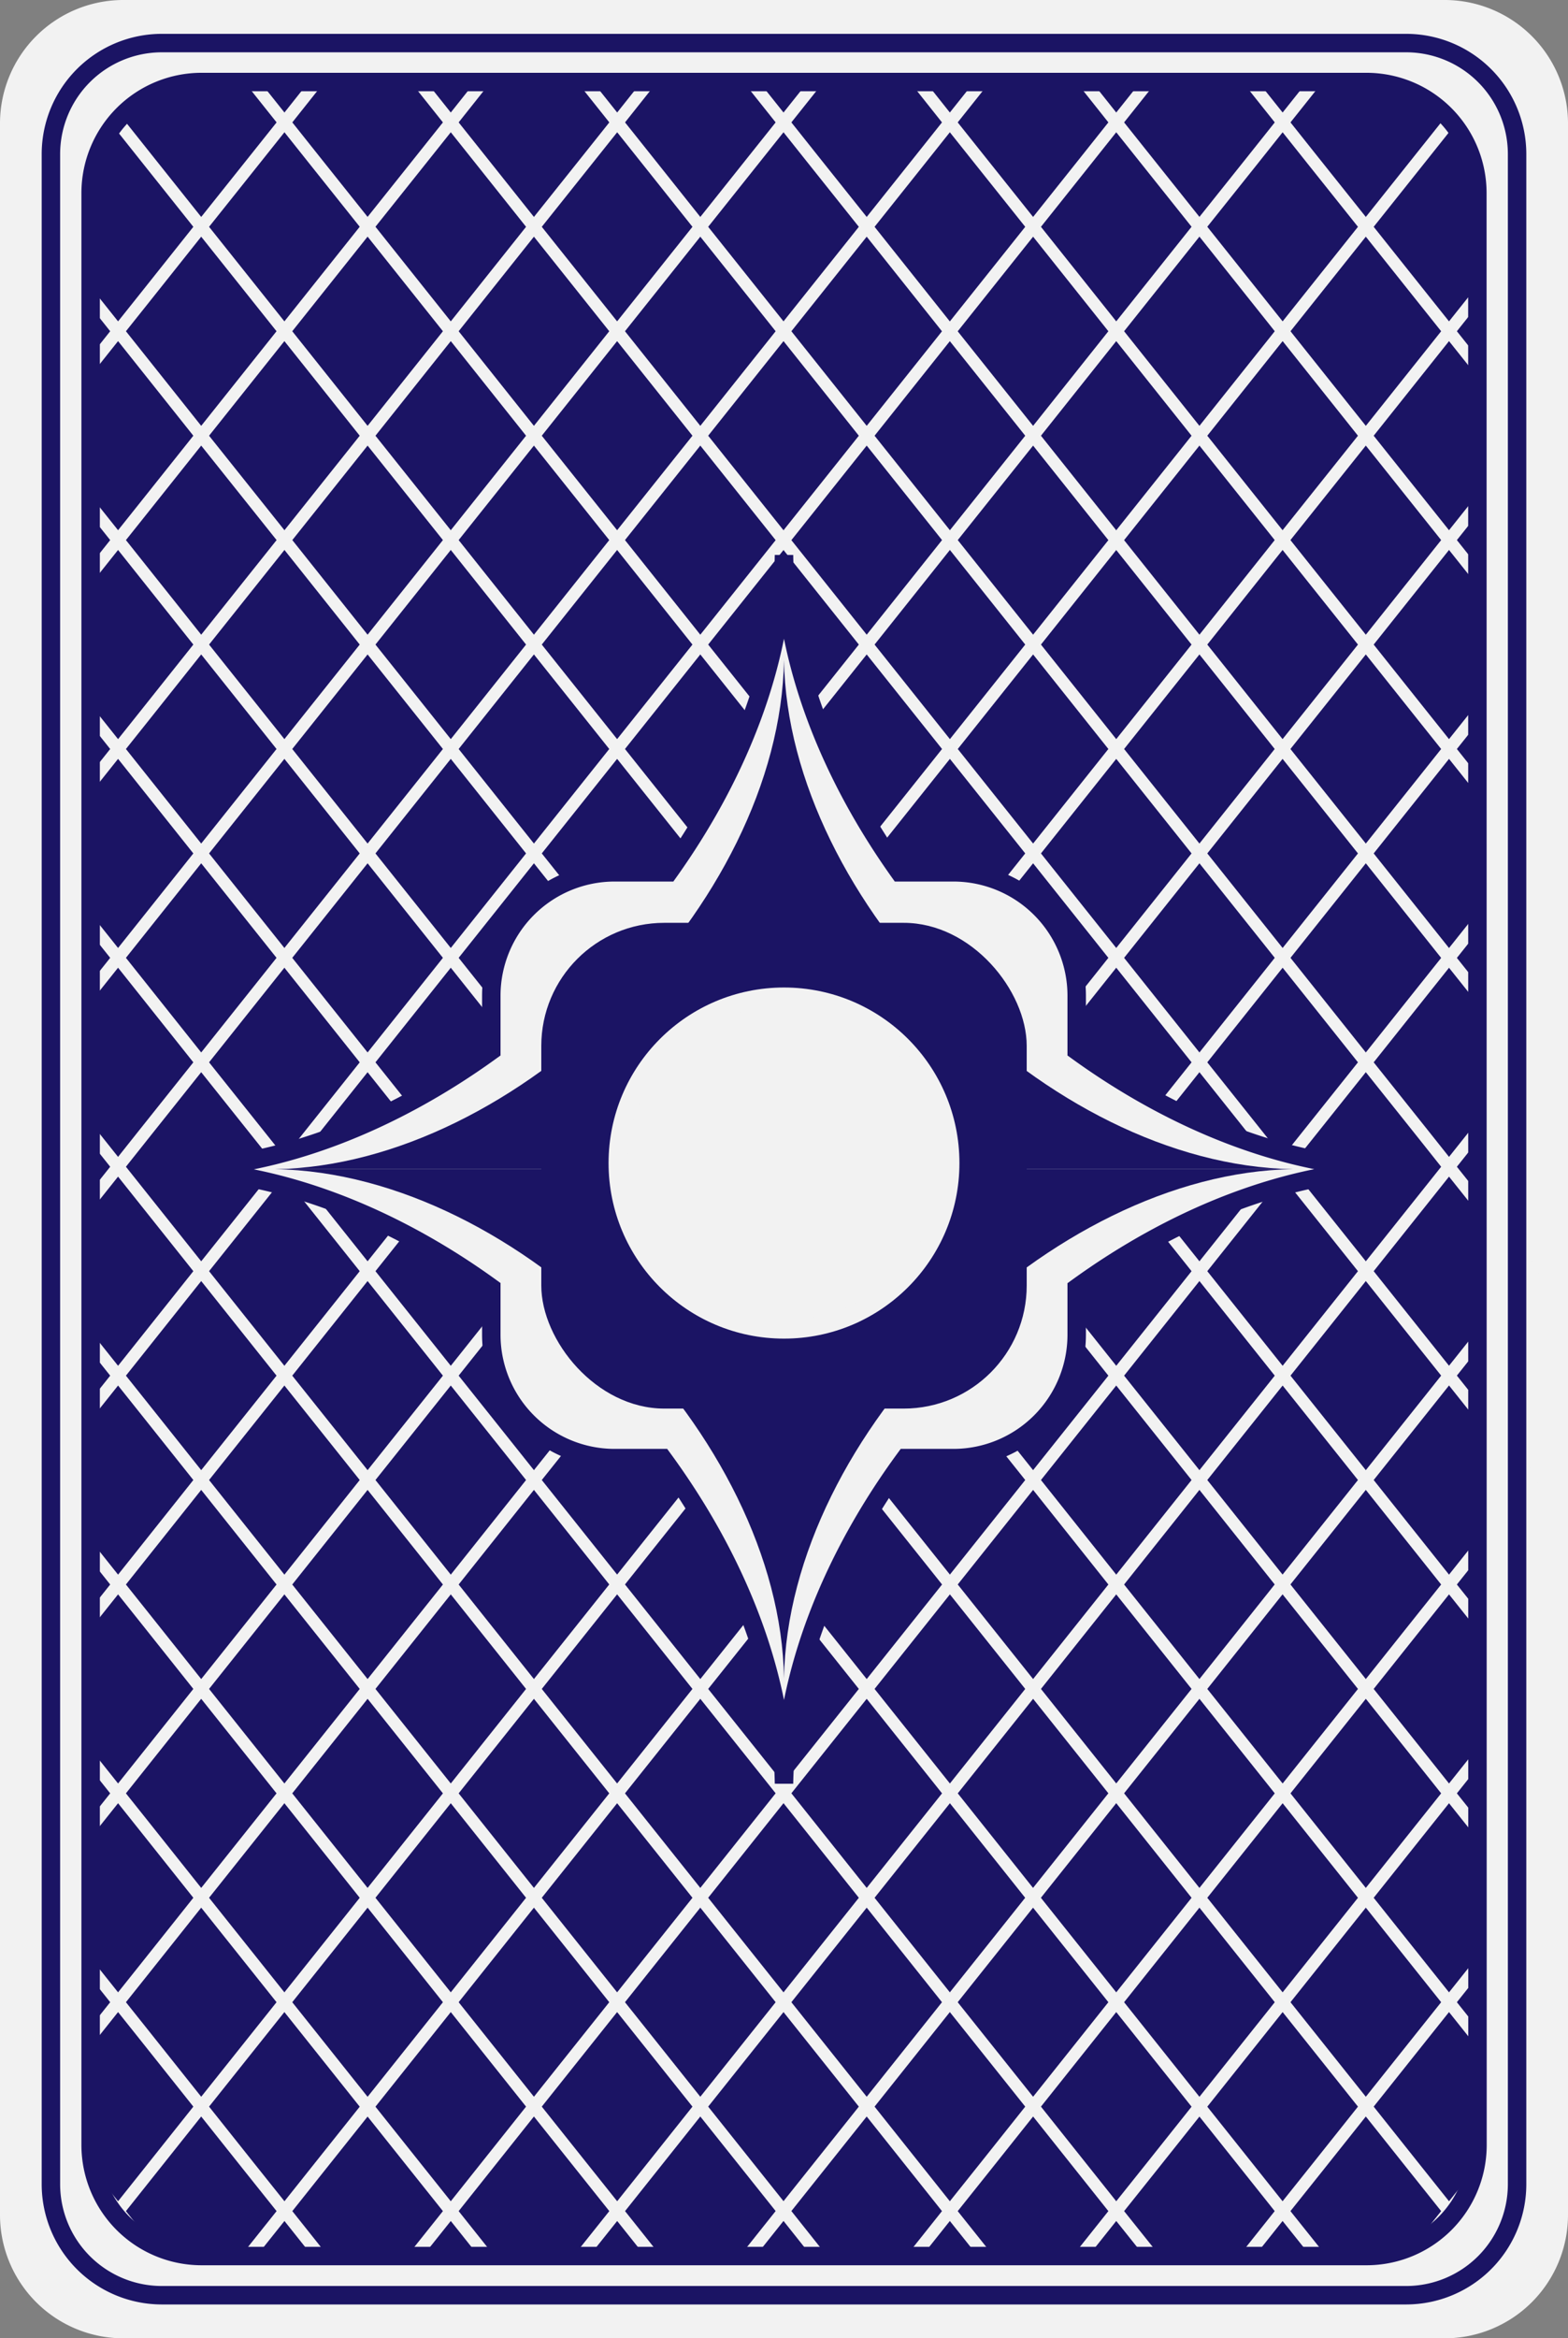 <svg xmlns="http://www.w3.org/2000/svg" viewBox="0 0 255 380"><rect x="0" y="0" width="255" height="380" fill="#808080" stroke="none"/><defs><style>.cls-1,.cls-5{fill:#f2f2f2;}.cls-2{fill:#1b1464;}.cls-3,.cls-4{fill:none;}.cls-3{stroke:#1b1464;}.cls-3,.cls-5{stroke-miterlimit:10;stroke-width:3px;}.cls-4,.cls-5{stroke:#f2f2f2;}.cls-4{stroke-linecap:square;stroke-linejoin:bevel;stroke-width:2px;}</style></defs><title>Card-Back</title><g id="Layer_5" data-name="Layer 5"><path class="cls-1" d="M20,0A20.06,20.06,0,0,0,0,20V360a20.06,20.06,0,0,0,20,20H235a20.06,20.06,0,0,0,20-20V20A20.06,20.06,0,0,0,235,0ZM34.74,365.68a20.06,20.06,0,0,1-20-20V32.34a20.06,20.06,0,0,1,20-20H220.26a20.06,20.06,0,0,1,20,20V345.68a20.06,20.06,0,0,1-20,20Z"/></g><g id="Layer_6" data-name="Layer 6"><rect class="cls-2" x="14.74" y="12.34" width="225.53" height="353.35" rx="15"/><rect class="cls-3" x="14.74" y="12.34" width="225.53" height="353.35" rx="15"/><polyline class="cls-4" points="9.79 42.02 19.2 53.83 23.39 59.09 32.72 70.81 46.26 87.77 59.78 104.75 73.31 121.72 86.83 138.69 100.37 155.66 113.89 172.64 127.42 189.61 140.95 206.58 154.48 223.56 168.01 240.52 181.53 257.5 195.06 274.47 208.59 291.44 222.12 308.41 231.46 320.13 235.65 325.38 245.06 337.19 249.17 342.35"/><polyline class="cls-4" points="9.79 75.97 19.2 87.77 23.39 93.03 32.72 104.75 46.25 121.72 59.78 138.69 73.31 155.66 86.83 172.64 100.37 189.6 100.37 189.61 113.89 206.58 127.42 223.55 140.95 240.52 154.48 257.49 154.48 257.5 168.01 274.47 181.53 291.43 195.06 308.41 208.59 325.38 222.12 342.35 229.97 352.21 235.65 359.33 240.51 365.42"/><polyline class="cls-4" points="9.79 109.92 19.2 121.72 23.39 126.98 32.72 138.69 46.25 155.66 59.78 172.64 73.31 189.61 86.83 206.58 100.36 223.56 113.89 240.52 127.42 257.5 140.95 274.47 154.48 291.44 168 308.41 181.53 325.38 195.06 342.36 202.91 352.21 208.58 359.33 213.45 365.42"/><polyline class="cls-4" points="9.79 143.86 19.2 155.66 23.39 160.92 32.72 172.64 46.26 189.61 59.78 206.58 73.31 223.56 86.83 240.52 100.36 257.49 113.89 274.47 127.42 291.43 140.95 308.41 154.47 325.38 168.01 342.35 175.86 352.21 181.53 359.33 186.4 365.42"/><polyline class="cls-4" points="9.79 177.8 19.2 189.61 23.39 194.87 32.72 206.58 46.25 223.56 59.78 240.52 73.31 257.5 86.83 274.47 100.36 291.44 113.89 308.41 127.42 325.38 140.95 342.35 148.8 352.21 154.47 359.33 159.33 365.42"/><polyline class="cls-4" points="9.79 211.75 19.2 223.56 23.39 228.81 32.72 240.52 46.25 257.5 59.78 274.47 73.31 291.44 86.83 308.41 100.36 325.38 113.89 342.35 121.75 352.21 127.42 359.32 132.27 365.42"/><polyline class="cls-4" points="9.79 245.69 19.2 257.5 23.39 262.75 32.72 274.47 46.25 291.44 59.78 308.41 73.31 325.38 86.83 342.35 94.69 352.21 100.37 359.33 105.22 365.42"/><polyline class="cls-4" points="9.79 279.63 19.2 291.44 23.39 296.69 32.72 308.41 46.25 325.38 59.78 342.36 67.63 352.21 73.31 359.33 78.16 365.42"/><polyline class="cls-4" points="9.79 313.58 19.2 325.38 23.39 330.63 32.72 342.35 40.57 352.21 46.26 359.33 51.11 365.42"/><polyline class="cls-4" points="9.79 347.53 19.2 359.33 24.05 365.42"/><polyline class="cls-4" points="15.16 14.82 19.2 19.89 24.23 26.21 32.72 36.86 46.25 53.83 59.78 70.81 73.31 87.77 86.83 104.75 100.36 121.72 113.89 138.69 127.42 155.67 140.95 172.64 154.47 189.61 168.01 206.58 181.53 223.56 195.06 240.52 208.58 257.49 222.12 274.47 231.46 286.18 235.65 291.44 245.06 303.24 249.17 308.41"/><polyline class="cls-4" points="42.22 14.82 46.26 19.89 51.29 26.21 59.78 36.85 73.31 53.83 86.83 70.81 100.36 87.77 113.89 104.75 127.42 121.72 140.95 138.69 154.47 155.66 154.47 155.67 168.01 172.64 181.53 189.61 195.06 206.58 208.59 223.56 222.12 240.52 231.46 252.24 235.65 257.5 245.06 269.3 249.17 274.47"/><polyline class="cls-4" points="69.27 14.82 73.31 19.89 78.35 26.21 86.83 36.86 100.36 53.83 113.89 70.81 127.42 87.78 140.95 104.75 154.48 121.72 154.48 121.72 168.01 138.69 181.53 155.66 195.06 172.64 208.58 189.6 208.58 189.61 222.12 206.58 231.46 218.3 235.65 223.55 245.06 235.36 249.17 240.52"/><polyline class="cls-4" points="249.17 206.58 245.06 201.41 235.65 189.61 231.46 184.34 222.12 172.64 208.59 155.66 195.06 138.69 181.53 121.72 168.01 104.75 154.48 87.77 140.95 70.81 127.42 53.83 113.89 36.86 105.41 26.21 100.37 19.89 96.33 14.82"/><polyline class="cls-4" points="123.38 14.82 127.42 19.89 132.45 26.21 140.95 36.86 154.47 53.84 168.01 70.81 181.53 87.78 195.06 104.75 208.58 121.72 222.12 138.69 231.46 150.41 235.65 155.67 245.06 167.47"/><polyline class="cls-4" points="150.44 14.82 154.47 19.89 159.51 26.21 168.01 36.86 181.53 53.83 195.06 70.81 208.58 87.77 222.12 104.75 231.46 116.47 235.65 121.72 245.06 133.53"/><polyline class="cls-4" points="245.06 99.58 235.65 87.77 231.46 82.52 222.12 70.81 208.59 53.83 195.06 36.85 186.57 26.21 181.53 19.89 177.5 14.82"/><polyline class="cls-4" points="204.55 14.82 208.59 19.89 213.62 26.21 222.12 36.86 231.46 48.58 235.65 53.83 245.06 65.64"/><polyline class="cls-4" points="245.06 31.7 235.65 19.89 231.61 14.82"/><polyline class="cls-4" points="245.06 42.02 235.65 53.83 231.46 59.09 222.12 70.81 208.58 87.77 195.06 104.75 181.53 121.72 168.01 138.69 154.47 155.66 154.47 155.67 140.95 172.64 127.42 189.61 113.89 206.58 100.36 223.56 86.83 240.52 73.31 257.5 59.78 274.47 46.25 291.44 32.72 308.41 23.39 320.13 19.2 325.38 9.79 337.19"/><polyline class="cls-4" points="239.69 14.82 235.65 19.89 230.61 26.21 222.12 36.86 208.59 53.83 195.06 70.81 181.53 87.78 168.01 104.75 154.48 121.72 154.48 121.72 140.95 138.69 127.42 155.67 113.89 172.64 100.37 189.6 100.37 189.61 86.83 206.58 73.31 223.56 59.78 240.52 46.25 257.5 32.72 274.47 23.39 286.18 19.2 291.44 9.79 303.24"/><polyline class="cls-4" points="9.79 269.3 19.2 257.5 23.39 252.24 32.72 240.52 46.25 223.56 59.78 206.58 73.31 189.61 86.83 172.64 100.37 155.66 113.89 138.69 127.42 121.72 140.95 104.75 154.48 87.77 168.01 70.81 181.53 53.83 195.06 36.85 203.56 26.21 208.59 19.89 212.63 14.82"/><polyline class="cls-4" points="185.57 14.82 181.53 19.89 176.5 26.21 168.01 36.86 154.47 53.84 140.95 70.81 127.42 87.78 113.89 104.75 100.36 121.72 86.83 138.69 73.31 155.66 59.78 172.64 46.26 189.61 32.72 206.58 23.39 218.3 19.2 223.56 9.79 235.36"/><polyline class="cls-4" points="158.51 14.82 154.47 19.89 149.44 26.21 140.95 36.86 127.42 53.83 113.89 70.81 100.36 87.77 86.83 104.75 73.31 121.72 59.78 138.69 46.25 155.66 32.72 172.64 23.39 184.34 19.2 189.61 9.79 201.41"/><polyline class="cls-4" points="131.46 14.82 127.42 19.89 122.38 26.21 113.89 36.86 100.36 53.83 86.83 70.81 73.31 87.77 59.78 104.75 46.25 121.72 32.72 138.69 23.39 150.4 19.2 155.66 9.79 167.46"/><polyline class="cls-4" points="9.79 133.53 19.2 121.72 23.39 116.47 32.72 104.75 46.26 87.77 59.78 70.81 73.31 53.83 86.83 36.86 95.33 26.21 100.37 19.89 104.4 14.82"/><polyline class="cls-4" points="77.34 14.82 73.31 19.89 68.27 26.21 59.78 36.85 46.25 53.83 32.72 70.81 23.39 82.52 19.2 87.77 9.79 99.58"/><polyline class="cls-4" points="50.29 14.82 46.26 19.89 41.22 26.21 32.72 36.86 23.39 48.58 19.2 53.83 9.79 65.64"/><polyline class="cls-4" points="23.23 14.82 19.2 19.89 9.79 31.69"/><polyline class="cls-4" points="245.06 75.97 235.65 87.77 231.46 93.03 222.12 104.75 208.58 121.72 195.06 138.69 181.53 155.66 168.01 172.64 154.47 189.61 140.95 206.58 127.42 223.55 113.89 240.52 100.36 257.49 86.83 274.47 73.31 291.44 59.78 308.41 46.25 325.38 32.72 342.35 24.87 352.21 19.2 359.33 14.34 365.42"/><polyline class="cls-4" points="41.4 365.42 46.26 359.33 51.93 352.21 59.78 342.36 73.31 325.38 86.83 308.41 100.36 291.44 113.89 274.47 127.42 257.5 140.95 240.52 154.48 223.56 168.01 206.58 181.53 189.61 195.06 172.64 208.59 155.66 222.12 138.69 231.46 126.98 235.65 121.72 245.06 109.92"/><polyline class="cls-4" points="245.06 143.86 235.65 155.67 231.46 160.92 222.12 172.64 208.58 189.6 208.58 189.61 195.06 206.58 181.53 223.56 168.01 240.52 154.48 257.49 154.48 257.5 140.95 274.47 127.42 291.43 113.89 308.41 100.36 325.38 86.83 342.35 78.98 352.21 73.31 359.33 68.45 365.42"/><polyline class="cls-4" points="95.51 365.42 100.37 359.33 106.04 352.21 113.89 342.35 127.42 325.38 140.95 308.41 154.48 291.44 168.01 274.47 181.53 257.5 195.06 240.52 208.59 223.56 222.12 206.58 231.46 194.87 235.65 189.61 245.06 177.8"/><polyline class="cls-4" points="122.56 365.42 127.42 359.32 133.09 352.21 140.95 342.35 154.47 325.38 168 308.41 181.53 291.43 195.06 274.47 208.58 257.49 222.12 240.52 231.46 228.81 235.65 223.55 245.06 211.75 249.17 206.58"/><polyline class="cls-4" points="249.17 240.52 245.06 245.69 235.65 257.5 231.46 262.75 222.12 274.47 208.59 291.44 195.06 308.41 181.53 325.38 168.01 342.35 160.16 352.21 154.47 359.33 149.62 365.42"/><polyline class="cls-4" points="176.68 365.42 181.53 359.33 187.22 352.21 195.06 342.36 208.59 325.38 222.12 308.41 231.46 296.69 235.65 291.44 245.06 279.63 249.17 274.47"/><polyline class="cls-4" points="249.17 308.41 245.06 313.58 235.65 325.38 231.46 330.63 222.12 342.35 214.27 352.21 208.58 359.33 203.73 365.42"/><polyline class="cls-4" points="230.79 365.42 235.65 359.33 245.06 347.52 249.17 342.35"/><path class="cls-1" d="M26.28,7a18.05,18.05,0,0,0-18,18V355a18.05,18.05,0,0,0,18,18H228.72a18.05,18.05,0,0,0,18-18V25a18.05,18.05,0,0,0-18-18Zm214,341.63a18.05,18.05,0,0,1-18,18H32.74a18.05,18.05,0,0,1-18-18V31.33a18.05,18.05,0,0,1,18-18H222.26a18.05,18.05,0,0,1,18,18Z"/><path class="cls-3" d="M26.28,7a18.05,18.05,0,0,0-18,18V355a18.05,18.05,0,0,0,18,18H228.72a18.05,18.05,0,0,0,18-18V25a18.05,18.05,0,0,0-18-18Zm214,341.63a18.05,18.05,0,0,1-18,18H32.74a18.05,18.05,0,0,1-18-18V31.33a18.05,18.05,0,0,1,18-18H222.26a18.05,18.05,0,0,1,18,18Z"/></g><g id="Icon"><path class="cls-1" d="M227.32,190c-17.92-.3-36.24-7.67-52.22-19.24v-9a20.06,20.06,0,0,0-20-20h-8.81c-11.35-15.91-18.52-34-18.79-51.55h0c-.3,17.67-7.47,35.73-18.77,51.55H99.9a20.06,20.06,0,0,0-20,20v9c-16.07,11.63-34.45,19-52.22,19.27,17.92.3,36.24,7.67,52.22,19.24v7.69a20.06,20.06,0,0,0,20,20h7.84c11.91,16.23,19.48,34.87,19.76,52.89.31-18.17,7.88-36.76,19.74-52.89h7.86a20.06,20.06,0,0,0,20-20v-7.66C191.17,197.64,209.55,190.28,227.32,190Z"/><path class="cls-3" d="M227.32,190c-17.92-.3-36.24-7.67-52.22-19.24v-9a20.06,20.06,0,0,0-20-20h-8.81c-11.35-15.91-18.52-34-18.79-51.55h0c-.3,17.67-7.47,35.73-18.77,51.55H99.9a20.06,20.06,0,0,0-20,20v9c-16.07,11.63-34.45,19-52.22,19.27,17.92.3,36.24,7.67,52.22,19.24v7.69a20.06,20.06,0,0,0,20,20h7.84c11.91,16.23,19.48,34.87,19.76,52.89.31-18.17,7.88-36.76,19.74-52.89h7.86a20.06,20.06,0,0,0,20-20v-7.66C191.17,197.64,209.55,190.28,227.32,190Z"/><path class="cls-2" d="M210.27,190H127.5V107.23C128.12,146.48,170.4,189.33,210.27,190Z"/><path class="cls-2" d="M127.5,272.77V190h82.77C171,190.62,128.17,232.9,127.5,272.77Z"/><path class="cls-2" d="M44.73,190H127.5v82.77C126.88,233.52,84.6,190.67,44.73,190Z"/><path class="cls-2" d="M127.5,107.23V190H44.73C84,189.38,126.83,147.1,127.5,107.23Z"/><rect class="cls-2" x="88.03" y="149.97" width="78.94" height="78.94" rx="20"/><circle class="cls-5" cx="127.5" cy="189.01" r="27.03"/></g></svg>